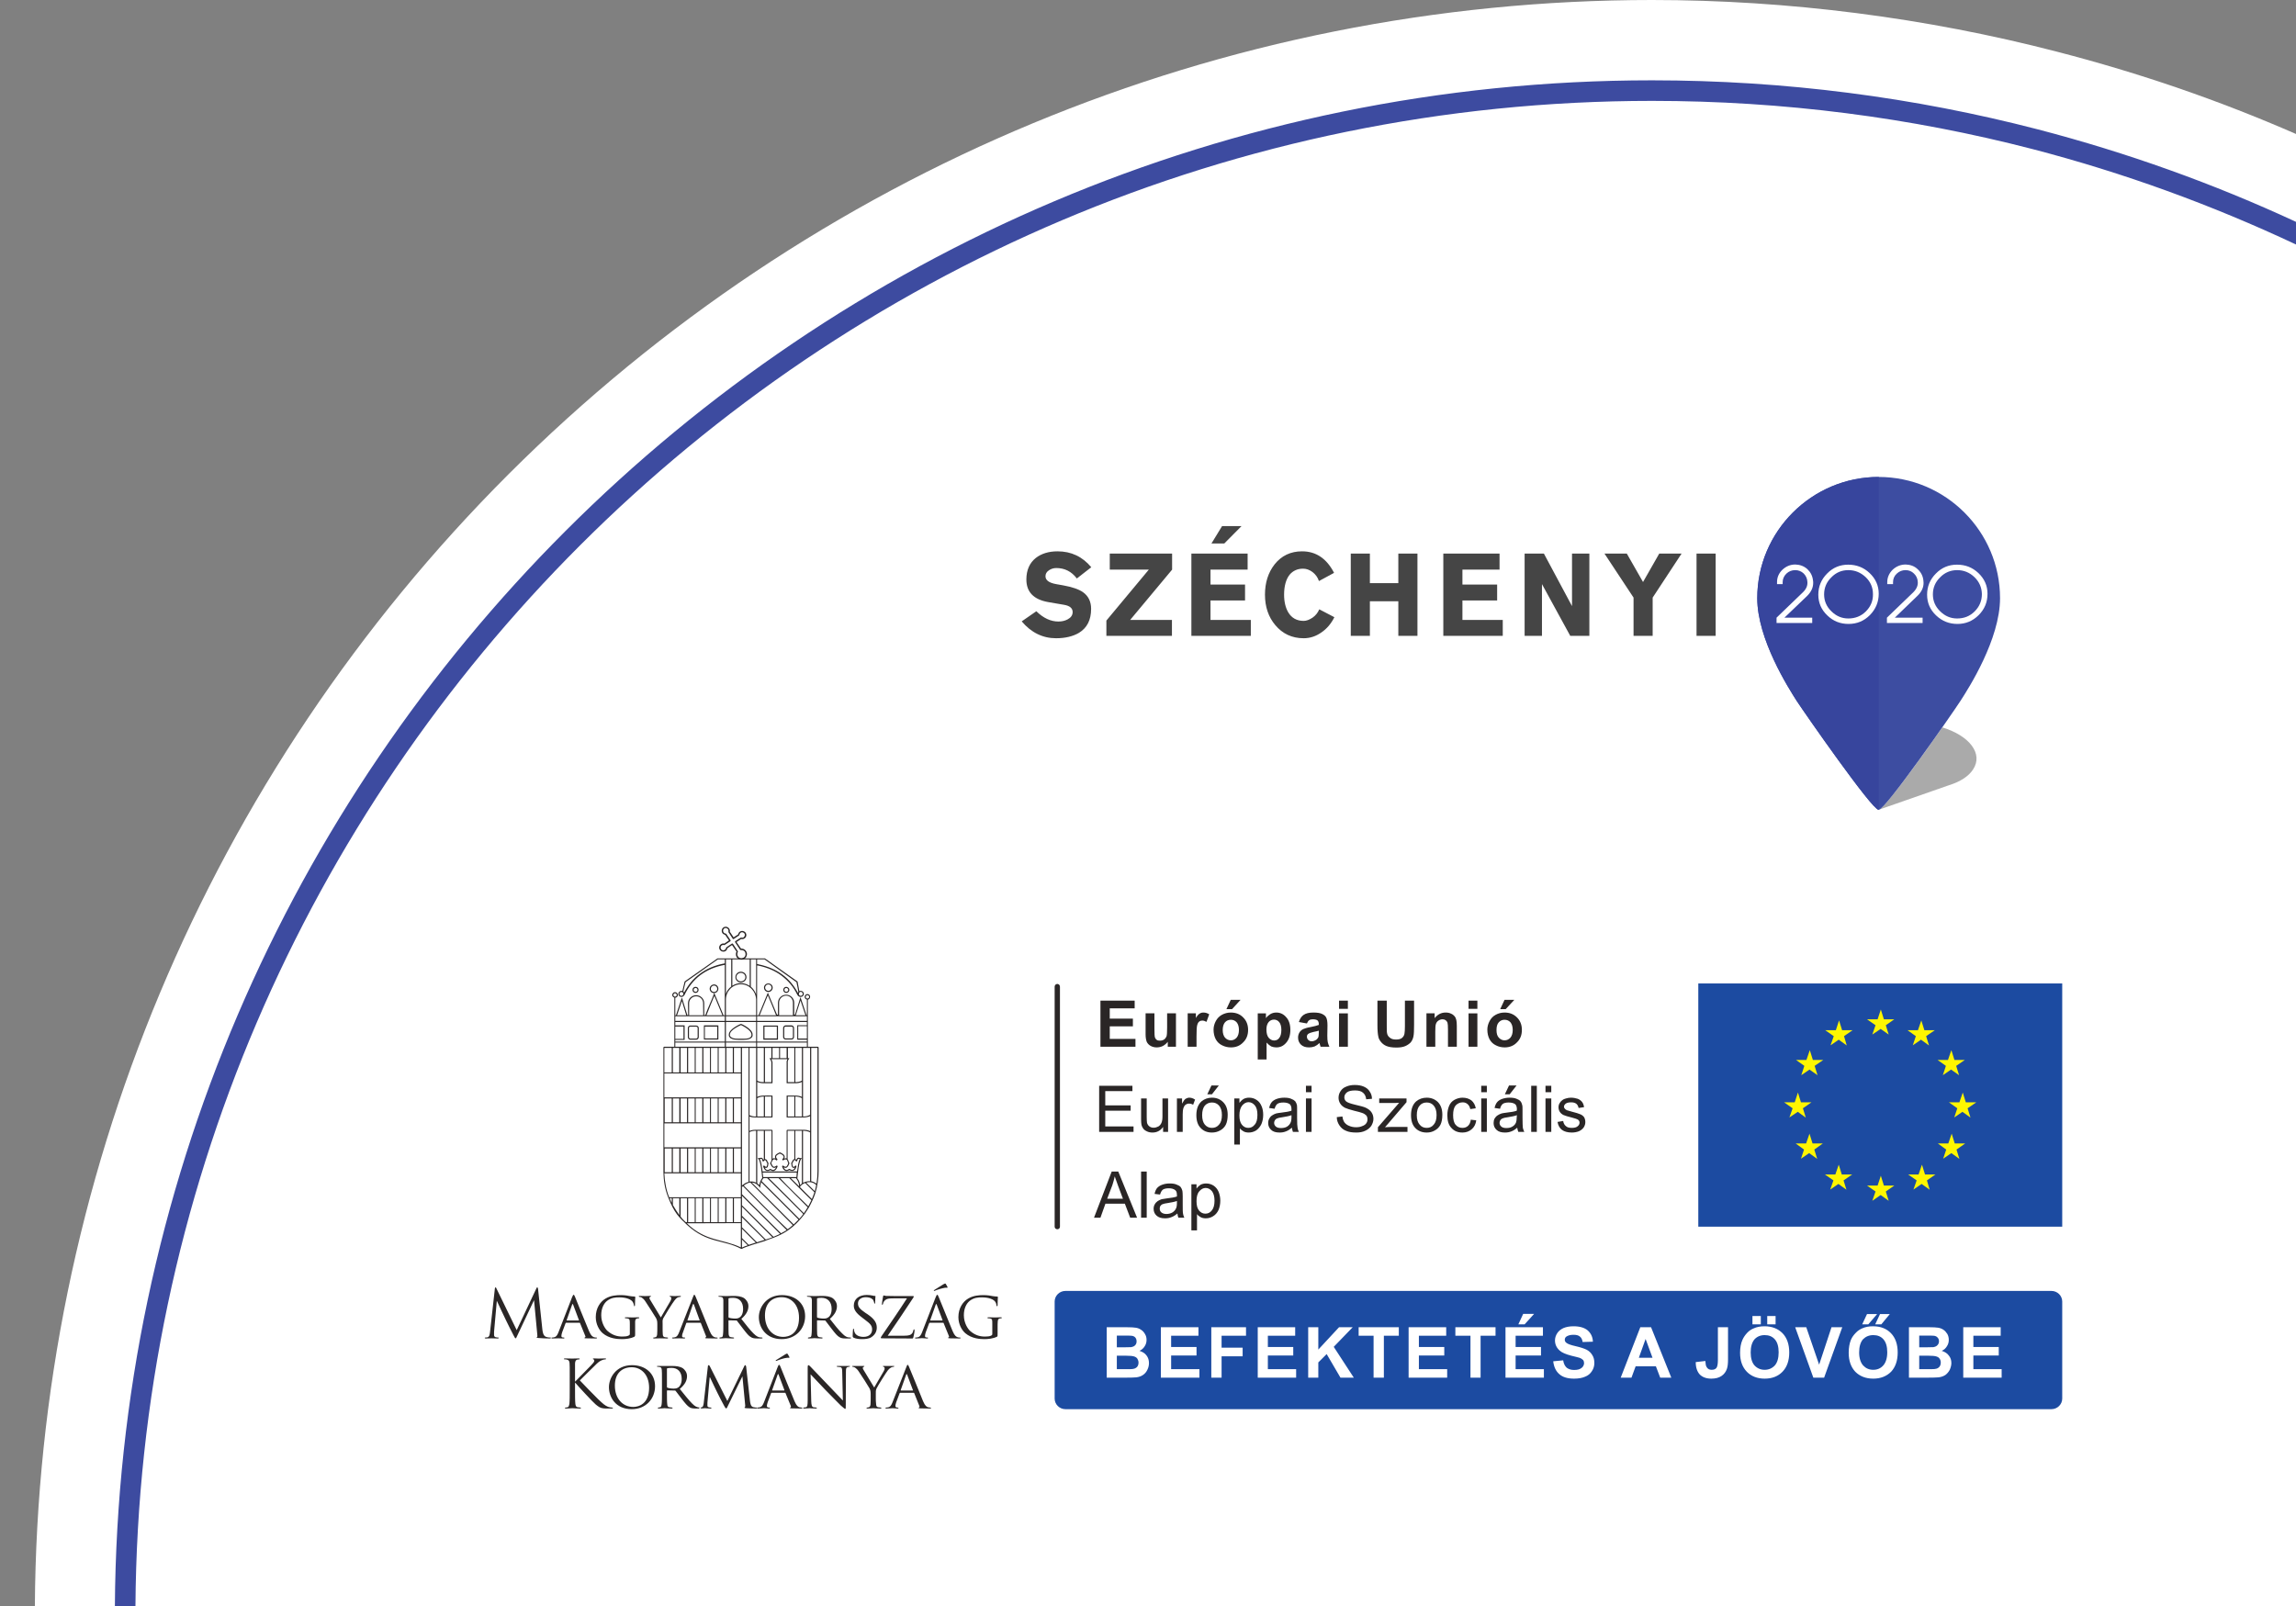 <?xml version="1.0" encoding="UTF-8"?>
<!DOCTYPE svg PUBLIC "-//W3C//DTD SVG 1.1//EN" "http://www.w3.org/Graphics/SVG/1.1/DTD/svg11.dtd">
<svg version="1.1" xmlns="http://www.w3.org/2000/svg" xmlns:xlink="http://www.w3.org/1999/xlink" width="100%" height="100%" viewBox="0 0 14290 10000" fill-rule="evenodd" preserveAspectRatio="xMaxYMin meet">
<rect x="0" y="0" width="14290" height="10000" fill="#808080" stroke="none"/>
<g id="fullLogo">
  <path style="fill: #FFFFFF" d="M14290 10000l0 -9166c-483,-211 -973,-379 -1483,-511 -819,-213 -1679,-323 -2525,-323 -2676,0 -5222,1060 -7116,2951 -1875,1875 -2933,4397 -2949,7049 4691,0 9382,0 14073,0z"/>
  <path style="fill: #3D4BA0" d="M10282 628c-2603,0 -4963,1058 -6672,2767 -1695,1695 -2750,4029 -2767,6605l-128 0c17,-2611 1087,-4977 2805,-6695 1732,-1732 4124,-2805 6762,-2805 828,0 1632,106 2400,305 557,145 1095,338 1608,576l0 141c-523,-246 -1071,-446 -1640,-594 -756,-196 -1550,-300 -2368,-300z"/>
  <g id="szechenyi2020">
    <path style="fill: #AAAAAA" d="M12089 4528c-139,199 -356,499 -394,512l435 -152c71,-22 123,-56 150,-98 65,-98 -22,-210 -191,-262z"/>
    <path style="fill: #3D4DA1" d="M11692 2969c-416,0 -755,339 -755,755 0,255 195,560 246,640 52,79 468,677 509,677l0 0 1 0c41,0 457,-598 508,-677 52,-80 247,-385 247,-640 0,-416 -339,-755 -756,-755z"/>
    <path style="fill: #37459D" d="M10937 3724c0,255 195,560 246,640l0 0c52,79 468,677 509,677l0 0 1 0 0 -2072c-417,0 -756,339 -756,755z"/>
    <path style="fill: #FFFFFF" d="M11284 3614c1,5 1,10 1,15 0,29 -13,56 -37,80l-142 136 173 0 0 33 -222 0 0 -33 164 -158c21,-20 30,-42 28,-65 -1,-20 -9,-38 -23,-52 -15,-14 -32,-21 -53,-21 -21,0 -39,7 -55,22 -15,15 -23,33 -23,53l0 12 -35 0 0 -12c0,-30 11,-56 34,-78 23,-21 49,-32 80,-32 29,1 54,10 75,29 20,19 32,42 35,71zm373 84c0,-41 -15,-76 -45,-105 -31,-29 -66,-44 -108,-44 -42,0 -77,15 -106,45 -30,29 -45,65 -45,106 0,41 15,76 45,105 30,30 65,45 106,45 42,0 79,-14 109,-44 30,-30 45,-66 44,-108zm36 -2c0,52 -19,96 -55,133 -37,37 -81,55 -133,55 -51,0 -95,-17 -132,-53 -37,-35 -56,-78 -56,-129 0,-51 18,-95 55,-132 36,-37 80,-55 131,-55 51,0 96,17 133,52 38,36 57,79 57,129zm278 -82c0,5 1,10 1,15 0,29 -13,56 -38,80l-141 136 173 0 0 33 -222 0 0 -33 164 -158c20,-20 30,-42 28,-65 -1,-20 -9,-38 -24,-52 -14,-14 -32,-21 -52,-21 -21,0 -39,7 -55,22 -16,15 -23,33 -23,53l0 12 -36 0 0 -12c0,-30 12,-56 34,-78 23,-21 50,-32 81,-32 29,1 54,10 74,29 21,19 33,42 36,71zm364 84c-1,-41 -16,-76 -46,-105 -30,-29 -66,-44 -108,-44 -41,0 -77,15 -106,45 -30,29 -45,65 -45,106 0,41 15,76 45,105 30,30 65,45 106,45 43,0 79,-14 109,-44 30,-30 45,-66 45,-108zm35 -2c0,52 -18,96 -55,133 -37,37 -81,55 -132,55 -51,0 -95,-17 -133,-53 -37,-35 -56,-78 -56,-129 0,-51 18,-95 55,-132 36,-37 80,-55 131,-55 52,0 96,17 133,52 38,36 57,79 57,129z"/>
    <path style="fill: #454545" d="M6359 3868l91 -63c44,43 90,64 137,64 21,0 40,-4 57,-13 21,-11 32,-26 32,-46 0,-24 -18,-39 -53,-45l-99 -17c-91,-16 -136,-63 -136,-141 0,-58 20,-103 59,-134 35,-27 80,-41 135,-41 85,0 155,33 210,99l-90 70c-33,-44 -76,-65 -128,-65 -15,0 -30,4 -44,13 -16,10 -23,23 -23,38 0,25 22,41 66,49l45 8c55,10 96,24 122,42 34,24 51,59 51,104 0,69 -25,118 -75,149 -37,22 -85,34 -143,34 -83,0 -155,-35 -214,-105zm675 -9l260 0 0 99 -408 0 0 -95 264 -317 -243 0 0 -100 388 0 0 100 -261 313zm506 -476l66 -108 121 0 -107 108 -80 0zm245 575l-370 0 0 -512 350 0 0 100 -231 0 0 93 215 0 0 99 -215 0 0 121 251 0 0 99zm518 -392l-94 51c-8,-24 -22,-42 -40,-56 -19,-14 -38,-21 -59,-21 -35,0 -63,13 -84,38 -22,28 -34,70 -34,124 0,44 9,81 26,110 21,35 53,53 96,53 17,0 35,-7 55,-20 19,-13 33,-31 42,-52l94 49c-20,40 -47,72 -81,95 -34,24 -71,36 -110,36 -73,0 -132,-28 -177,-82 -42,-50 -64,-113 -64,-189 0,-75 20,-138 60,-189 43,-54 100,-81 171,-81 87,0 153,45 199,134zm104 392l0 -512 119 0 0 184 177 0 0 -184 119 0 0 512 -119 0 0 -215 -177 0 0 215 -119 0zm946 0l-370 0 0 -512 350 0 0 100 -231 0 0 93 216 0 0 99 -216 0 0 121 251 0 0 99zm136 0l0 -512 120 0 175 327 0 -327 108 0 0 512 -119 0 -176 -322 0 322 -108 0zm678 0l0 -238 -181 -274 139 0 101 177 101 -177 139 0 -180 274 0 238 -119 0zm392 -512l119 0 0 512 -119 0 0 -512z"/>
  </g>
  <g id="mo_kormanya" style="fill: #2A2626">
    <path d="M4801 6523l0 64 -12 0c6,8 10,16 12,26l0 123c-13,0 -27,0 -40,0l0 -213c13,0 27,0 40,0zm-50 -51l91 0 0 -88 -91 0 0 88zm7 -500l199 142c1,2 11,54 12,61 -1,2 -2,3 -3,5 -25,-46 -56,-83 -95,-112 -41,-31 -92,-53 -150,-65 -3,-1 -6,-2 -9,-2l0 -29 46 0zm217 198l-11 -60 -203 -144 -2 0 -293 0 -2 1 -202 142 -1 1 -14 59c-2,-1 -4,-1 -6,-1 -10,0 -19,9 -19,19 0,11 9,19 19,19 13,0 19,-13 19,-12 25,-52 58,-93 99,-124 41,-31 92,-53 152,-64l0 314 -8 0 -57 -138c14,-1 25,-13 25,-27 0,-15 -12,-27 -27,-27 -15,1 -27,12 -27,27 0,15 12,27 27,27l1 0c-16,46 -39,91 -55,137l-7 0 0 -74c0,-28 -23,-50 -50,-50 -28,0 -51,22 -51,50 0,0 1,68 1,74l-5 0c-2,-5 -34,-110 -34,-110l-37 111 -4 0 0 -109c9,-1 16,-9 16,-17 0,-10 -8,-18 -18,-18 -9,0 -17,8 -17,18 0,8 6,14 13,16l0 306 -64 0c-2,0 -4,2 -4,5 0,258 0,517 0,776 1,53 9,104 29,155 40,102 67,124 118,173 126,116 225,90 337,149 2,1 4,0 6,-1 25,-14 106,-37 142,-48 1,-1 6,-3 6,-3 70,-24 118,-43 173,-91l0 0c23,-20 45,-45 64,-69 1,1 31,-46 31,-46 15,-28 30,-59 40,-90 13,-42 20,-92 20,-136l0 -769c0,-3 -2,-5 -5,-5l-62 0 0 -293c8,-2 14,-9 14,-18 0,-9 -7,-17 -17,-17 -9,0 -17,8 -17,17 0,9 6,16 14,17l0 98 -2 0 -38 -113c0,0 -33,105 -34,109l-5 0 0 -74c0,-28 -23,-50 -50,-50 -28,0 -51,22 -51,50l0 74 -6 0c-2,-4 -57,-137 -57,-137l-58 141 -9 0 0 -310c3,0 6,1 9,1 56,12 105,33 145,64 42,32 73,69 96,117 5,9 12,14 22,14 10,0 19,-9 19,-19 0,-11 -9,-19 -19,-19 -3,0 -6,1 -9,2zm-772 346l0 -26 308 0 0 26 -308 0zm315 0l0 -26 188 0 0 26 -188 0zm194 0l0 -26 310 0 0 26 -310 0zm-459 -344c1,-7 13,-56 14,-58 2,-1 198,-140 201,-142l43 0 0 25c-62,11 -115,34 -158,67 -39,29 -70,67 -95,114 -1,-2 -3,-4 -5,-6zm265 -200l33 0 0 169c-15,11 -27,27 -33,46l0 -215zm40 0l108 0 0 165c-15,-10 -34,-17 -55,-17 -19,0 -38,6 -53,16l0 -164zm115 0l33 0 0 218c-7,-19 -18,-36 -33,-48l0 -170zm162 492l-77 0 0 -73 77 0 0 73zm-623 -270c0,5 -5,10 -11,10 -5,0 -10,-5 -10,-10 0,-6 5,-11 10,-11 6,0 11,5 11,11zm212 -39c0,-11 9,-20 20,-20 11,0 20,9 20,20 0,27 -40,26 -40,0zm-195 32c0,-16 24,-16 24,0 0,16 -24,16 -24,0zm755 12c-7,0 -12,-5 -12,-12 0,-7 5,-13 12,-13 6,0 12,6 12,13 0,7 -6,12 -12,12zm38 285l-310 0 0 -122 310 0 0 20 -57 0 -3 0 0 90 60 0 0 12zm-316 0l-188 0 0 -122 188 0 0 122zm-195 0l-308 0 0 -11 58 0 0 -90 -58 0 0 -21 308 0 0 122zm511 -129l-310 0 0 -29 310 0 0 29zm-316 0l-188 0 0 -29 188 0 0 29zm-195 0l-308 0 0 -29c103,0 207,0 308,0l0 29zm-215 117l37 0c9,0 16,-7 16,-16l0 -57c0,-8 -7,-15 -16,-15l-37 0c-8,0 -15,7 -15,15l0 57c0,9 7,16 15,16zm37 -7l-37 0c-5,0 -8,-5 -8,-9l0 -57c0,-4 3,-8 8,-8l37 0c5,0 9,4 9,8l0 57c0,4 -4,9 -9,9zm-130 -75l51 0 0 77 -51 0 0 -77zm268 81l0 -88 -3 0 -87 0 0 88 90 0zm-7 -7l-77 0 0 -73 77 0 0 73zm54 -144l0 -98c0,-52 42,-95 93,-95 52,0 93,43 95,95l0 98 -188 0zm-304 0c5,-15 25,-75 30,-89 4,14 21,70 27,89l-57 0zm75 0l0 -75c0,-24 20,-43 44,-43 24,0 43,19 43,43l1 75 -88 0zm108 0c9,-24 44,-109 49,-121 4,12 40,95 50,121l-99 0zm213 54c-3,1 -75,32 -74,67 0,0 -2,8 5,16 9,11 27,16 53,16l34 0c25,0 42,-5 51,-15 7,-8 5,-17 5,-17 2,-35 -67,-66 -70,-67 -1,0 -3,0 -4,0zm-16 92c-30,1 -42,-7 -47,-13 -6,-5 -4,-11 -4,-12 -2,-29 62,-57 69,-60 6,3 66,31 65,60 0,1 1,7 -4,13 -5,6 -17,13 -45,12l-34 0zm333 -2l-38 0c-4,0 -8,-4 -8,-8l0 -57c0,-5 4,-8 8,-8l38 0c4,0 8,3 8,8l0 57c0,4 -4,8 -8,8zm-38 7l38 0c8,0 15,-7 15,-15l0 -57c0,-8 -7,-16 -15,-16l-38 0c-8,0 -15,8 -15,16l0 57c0,8 7,15 15,15zm133 -6l-54 0 0 -77 54 0 0 77zm3 -249c-6,0 -10,-4 -10,-11 0,-5 4,-10 10,-10 6,0 11,5 11,10 0,6 -5,11 -11,11zm-12 104l-60 0c5,-15 24,-77 29,-92l31 92zm-78 0l-86 0 0 -78c0,-24 19,-44 44,-44 24,0 42,20 42,44l0 78zm-105 0l-102 0 51 -124c6,13 44,106 51,124zm-48 -145c15,0 27,-12 27,-27 0,-15 -12,-26 -27,-26 -15,0 -27,11 -27,26 0,15 12,27 27,27zm-20 -27c0,-11 9,-20 20,-20 11,0 20,9 20,20 0,11 -9,20 -20,20 -11,0 -20,-9 -20,-20zm-116 -65c0,-20 -16,-34 -35,-34 -19,0 -34,15 -34,34 0,18 15,33 34,33 19,0 35,-15 35,-33zm-35 26c-15,0 -28,-12 -28,-26 0,-15 13,-27 28,-27 15,0 28,11 28,27 0,15 -13,26 -28,26zm283 72c10,0 19,-9 19,-19 0,-10 -9,-18 -19,-19 -11,0 -19,8 -19,19 0,11 8,19 19,19zm0 -7c-7,0 -12,-5 -12,-12 0,-7 5,-12 12,-12 6,0 12,6 12,12 0,7 -6,12 -12,12zm-565 0c-6,0 -12,-5 -12,-12 0,-6 6,-12 12,-12 7,0 12,5 12,12 0,7 -5,12 -12,12zm0 7c11,0 19,-9 19,-19 0,-11 -8,-19 -19,-19 -11,0 -19,8 -19,19 0,10 8,19 19,19zm473 1039l0 -181 -41 0 0 176c2,0 5,1 7,2 5,3 7,8 8,11 2,6 2,7 7,11 -1,7 -2,24 -7,28 -5,4 -12,5 -16,0 3,7 4,11 12,15 8,3 14,-1 21,-5 0,0 1,-1 2,-1 1,0 2,1 2,1 16,12 26,4 34,-11 -4,2 -9,4 -13,4 -4,0 -9,-2 -13,-7 -4,-4 -10,-17 -13,-23 7,-4 7,-13 10,-20zm-48 -3l0 -178 -41 0 0 327c5,4 10,8 13,11 2,-16 8,-31 18,-44 -3,-28 -9,-102 -24,-119l-4 -6c3,0 10,1 9,1 7,0 13,-5 19,0 3,2 5,5 6,9 0,0 0,2 1,2 1,-1 2,-2 3,-3zm-136 549l0 -50 36 36c-15,5 -27,9 -36,14zm0 -59l0 -58c16,17 68,68 86,86l-44 14c-3,-3 -41,-41 -41,-41 0,-1 -1,-1 -1,-1zm0 -67l0 -62 141 140c-16,5 -32,10 -48,15 -30,-30 -61,-61 -92,-92 0,0 -1,0 -1,-1zm0 -71l0 -57c25,25 181,182 189,190 -5,3 -34,11 -41,14l-147 -147c0,0 -1,0 -1,0zm0 -66l0 -59c79,79 158,158 237,237 -12,6 -28,12 -41,18 -65,-65 -130,-130 -195,-195 0,0 -1,0 -1,-1zm0 -68l0 -48 1 1 5 -4c90,91 180,183 272,273 -11,7 -23,14 -35,20 -81,-80 -161,-161 -241,-241 -1,-1 -1,-1 -2,-1zm0 -55l0 -28 0 0 0 -829 41 0 0 834c-13,3 -25,10 -38,20 -1,1 -2,2 -3,3zm-343 235c112,0 224,-1 336,-1l0 151c-116,-55 -219,-36 -336,-150zm246 -7l0 -149c13,0 27,0 40,0l0 149c-13,0 -27,0 -40,0zm-48 0l0 -149c14,0 27,0 41,0l0 149c-14,0 -27,0 -41,0zm-48 0l0 -149c14,0 28,0 42,0l0 149c-14,0 -28,0 -42,0zm-47 0l0 -149c14,0 27,0 41,0l0 149c-14,0 -27,0 -41,0zm-48 0l0 -149c14,0 28,0 41,0l0 149c-13,0 -27,0 -41,0zm-47 0l0 -149c14,0 27,0 41,0l0 149c-14,0 -27,0 -41,0zm-118 -155c-18,-43 -29,-102 -30,-149 159,0 318,0 476,0l0 149c-149,0 -297,0 -446,0zm111 6l0 149 -8 0c-11,-11 -24,-23 -32,-35l0 -114c13,0 27,0 40,0zm-48 0l0 105c-12,-17 -30,-45 -40,-63l0 -42c13,0 27,0 40,0zm-47 0l0 29c-5,-9 -9,-18 -13,-29 4,0 9,0 13,0zm340 -162l0 -148c13,0 27,0 40,0l0 148c-13,0 -27,0 -40,0zm-48 0l0 -148c14,0 27,0 41,0l0 148c-14,0 -27,0 -41,0zm-48 0l0 -148c14,0 28,0 42,0l0 148c-14,0 -28,0 -42,0zm-47 0l0 -148c14,0 27,0 41,0l0 148c-14,0 -27,0 -41,0zm-48 0l0 -148c14,0 28,0 41,0l0 148c-13,0 -27,0 -41,0zm-47 0l0 -148c14,0 27,0 41,0l0 148c-14,0 -27,0 -41,0zm-47 0l0 -148c13,0 27,0 40,0l0 148c-13,0 -27,0 -40,0zm-48 0l0 -148c13,0 27,0 40,0l0 148c-13,0 -27,0 -40,0zm-51 0l0 -148c14,0 29,0 44,0l0 148c-15,0 -30,0 -44,0zm-2 -155l0 -149c159,0 317,0 476,0l0 149 -476 0zm386 -156l0 -148c13,0 27,0 40,0l0 148c-13,0 -27,0 -40,0zm-48 0l0 -148c14,0 27,0 41,0l0 148c-14,0 -27,0 -41,0zm-48 0l0 -148c14,0 28,0 42,0l0 148c-14,0 -28,0 -42,0zm-47 0l0 -148c14,0 27,0 41,0l0 148c-14,0 -27,0 -41,0zm-48 0l0 -148c14,0 28,0 41,0l0 148c-13,0 -27,0 -41,0zm-47 0l0 -148c14,0 27,0 41,0l0 148c-14,0 -27,0 -41,0zm-47 0l0 -148c13,0 27,0 40,0l0 148c-13,0 -27,0 -40,0zm-48 0l0 -148c13,0 27,0 40,0l0 148c-13,0 -27,0 -40,0zm-51 0l0 -148c14,0 29,0 44,0l0 148c-15,0 -30,0 -44,0zm-2 -155l0 -149c159,0 317,0 476,0l0 149 -476 0zm476 -155l-43 0 0 -153 43 0 0 153zm0 162l0 148 -43 0 0 -148 43 0zm0 311l0 148 -43 0 0 -148 43 0zm0 310l0 149 -43 0 0 -149 43 0zm-476 -936l46 0 0 153 -46 0 0 -153zm101 0l40 0 0 153 -40 0 0 -153zm47 153l0 -153 41 0 0 153 -41 0zm-55 -153l0 153 -40 0 0 -153 40 0zm150 0l41 0 0 153 -41 0 0 -153zm47 0l42 0 0 153 -42 0 0 -153zm48 0l41 0 0 153 -41 0 0 -153zm48 0l40 0 0 153 -40 0 0 -153zm-150 0l0 153 -41 0 0 -153 41 0zm640 841c19,20 39,39 58,58 -5,14 -10,28 -16,42 -25,-25 -50,-50 -74,-74 3,-11 22,-23 32,-26zm7 -2c28,-9 50,3 62,14 -2,13 -5,26 -9,39l-53 -53zm-20 1l0 -324c12,0 34,3 44,10l0 304c-14,-1 -32,3 -44,10zm-7 4c-4,4 -8,7 -11,10 -1,-10 -5,-27 -18,-43l1 0c4,-32 9,-102 24,-120l4 -6 -9 1c-8,0 -11,-6 -19,0 -5,5 -4,8 -7,11 -1,-2 -3,-4 -6,-4l0 -177 41 0 0 328zm-37 -33c11,12 20,34 20,51 -17,-17 -34,-34 -52,-51l32 0zm96 137l-8 16 -11 22c-57,-57 -121,-116 -175,-175l57 0c45,46 91,91 137,137zm-23 44c-8,13 -15,25 -24,37 -72,-74 -145,-145 -218,-218l61 0c60,60 120,120 181,181zm-87 107c-87,-87 -174,-174 -261,-261 25,2 39,16 53,34l0 -10c0,0 1,-12 5,-26 78,78 156,155 233,233 -10,10 -20,20 -30,30zm35 -35l-235 -235c4,-6 7,-13 12,-18l23 0c75,74 150,148 224,223 0,3 -21,27 -24,30zm-346 -207c14,-11 27,-17 41,-19 88,89 176,177 264,265 -10,10 -21,19 -32,26 -92,-86 -184,-183 -273,-272zm36 -25l0 -308c16,-7 24,-8 41,-8l0 323c-15,-8 -26,-8 -41,-7zm417 13c-9,-6 -19,-12 -33,-15l0 -830 39 0 0 767c0,26 -2,52 -6,78zm-332 -41c-1,-9 -2,-18 -3,-28 72,0 141,0 212,0 0,10 -2,19 -2,28 -69,0 -138,0 -207,0zm104 -154c-8,4 -19,9 -25,15 -6,6 -7,16 -3,24 -6,-3 -12,-3 -18,1l0 -176c0,-2 -2,-4 -5,-4l-102 0c-13,0 -24,2 -36,7l0 -90c13,5 22,6 36,6l5 0 0 0c34,0 68,0 102,0l0 -136c-4,0 -54,-1 -54,0 -15,0 -28,2 -41,8l0 -93c13,6 26,8 40,8 18,0 37,0 55,0l0 -131c-1,-6 -4,-13 -7,-19 33,0 67,0 100,0 -2,4 -3,8 -5,13l0 137c18,0 36,0 54,0 15,0 28,-2 41,-8l0 93c-13,-6 -26,-8 -41,-8 -18,0 -36,0 -54,0l0 136c35,0 71,0 106,0 16,0 31,-4 40,-8l0 93c-13,-6 -26,-8 -40,-8 -34,0 -67,0 -101,0 -2,0 -5,2 -5,4l0 174c-5,-2 -10,-1 -15,1 1,-3 3,-8 3,-10 0,-16 -18,-23 -30,-29zm23 29l0 1c0,4 -2,8 -7,11 -2,2 -1,5 0,7 2,3 5,3 7,1 7,-6 15,-8 22,0 2,4 4,14 7,19 -1,4 -6,15 -9,18 -6,8 -15,3 -21,-2 -4,-3 -10,0 -8,6 8,22 22,34 45,21 23,12 38,0 44,-22 2,-6 -6,-9 -9,-4 -3,4 -8,8 -12,4 -3,-2 -5,-16 -5,-20 3,-4 5,-8 7,-11 1,-4 4,-11 10,-9 4,0 4,8 9,8 7,-1 5,-11 10,-16 4,-1 7,1 11,1 -9,16 -13,48 -17,77 -73,0 -142,0 -215,0 -3,-29 -8,-60 -17,-77 3,0 9,-2 11,-1 4,2 4,7 5,11 1,3 2,4 4,5 2,0 5,-1 6,-3 1,-2 2,-4 5,-5 1,0 3,0 4,1 3,2 4,4 6,8 1,3 2,7 6,11 -1,4 -2,18 -5,20 -4,4 -9,-1 -12,-4 -4,-5 -11,-1 -9,4 3,10 9,22 20,26 8,3 17,0 25,-4 22,14 36,0 44,-21 3,-4 -3,-10 -8,-6 -4,4 -9,6 -13,6 -10,0 -13,-15 -18,-22 4,-6 6,-16 9,-19 7,-8 14,-7 21,0 2,2 5,2 7,-1 2,-1 2,-6 0,-7 -8,-7 -9,-14 -3,-22 5,-4 13,-8 19,-11 9,4 24,9 24,21zm67 13c-7,1 -9,7 -13,13 -1,4 -3,9 -7,11 1,8 3,24 8,28 5,5 10,4 16,0 -10,19 -18,19 -35,9l-3 1c-15,12 -26,4 -33,-11 9,5 17,7 25,-3 4,-4 10,-17 12,-23l-1 -1c-6,-7 -5,-18 -11,-23l0 -177 42 0 0 176zm54 -265l0 -427c15,0 29,0 44,0l0 417c-17,8 -25,10 -44,10zm-7 -114c0,38 0,76 0,114 -13,0 -27,0 -41,0l0 -124c13,0 30,3 41,10zm-88 114l0 -124c14,0 28,0 41,0l0 124c-13,0 -27,0 -41,0zm-149 -124l0 124c-14,0 -28,0 -41,0l0 -114c12,-7 27,-10 41,-10zm7 124l0 -124c13,0 27,0 40,0l0 124c-13,0 -27,0 -40,0zm-48 -223l0 -204c13,0 27,0 41,0l0 213c-16,0 -27,-1 -41,-9zm237 9l0 -213c14,0 28,0 41,0l0 204c-13,7 -25,9 -41,9zm-47 0l0 -129c1,-6 4,-11 7,-15l3 -5 -9 0 0 -64c13,0 27,0 40,0l0 213c-14,0 -27,0 -41,0zm-95 -149l0 -64c14,0 27,0 41,0l0 64c-14,0 -27,0 -41,0zm47 0l0 -64c14,0 28,0 41,0l0 64c-13,0 -27,0 -41,0zm-149 143l0 104 0 116c-18,0 -24,-1 -41,-8l0 -419 41 0 0 207z"/>
    <path d="M4567 5845l33 -22c1,-1 2,-2 2,-4 1,-8 8,-16 16,-16 5,0 9,2 13,5 7,6 6,18 0,24 -4,5 -9,6 -15,5 -3,-1 -3,-1 -6,0l-34 22c-1,2 -2,4 -1,6l31 47c1,1 3,2 5,2 0,0 29,-2 29,25 1,15 -11,25 -25,27 -14,0 -26,-12 -26,-26 0,-7 1,-8 3,-14 1,-1 1,-3 0,-5l-29 -44 -2 -2c-1,-2 -4,-3 -6,-1l-34 23c-1,0 -2,2 -2,3 -2,14 -19,21 -29,11 -10,-12 -4,-28 12,-29 3,0 6,2 9,0l35 -23c2,-2 2,-4 1,-6l-27 -40c-1,-1 -3,-2 -4,-2 -13,0 -21,-18 -11,-29 6,-7 17,-7 24,0 6,5 5,11 5,18 -1,1 -1,2 0,3l28 43c2,0 3,-1 5,-1zm-4 48c8,12 20,29 21,31 -3,6 -4,7 -4,16 1,23 16,33 35,34 20,1 34,-17 34,-36 -1,-19 -16,-33 -35,-33l-2 0c-2,-3 -24,-36 -28,-41 5,-3 27,-17 29,-19 2,1 4,1 6,1 7,0 14,-3 19,-8 10,-10 9,-27 -1,-36 -16,-14 -39,-6 -43,15 -2,0 -24,16 -28,18 -8,-10 -16,-26 -24,-35 1,-1 1,-5 1,-6 -2,-23 -28,-33 -44,-18 -9,10 -10,25 0,36 4,4 9,6 14,7 1,2 21,31 24,35 -4,3 -27,19 -29,20 -2,-1 -5,-1 -7,-1 -14,1 -25,12 -25,26 1,29 44,36 51,4 1,-2 25,-17 29,-20l7 10z"/>
    <path d="M3376 8279c2,14 5,37 23,43 12,4 22,4 26,4 2,0 4,0 4,2 0,3 -4,4 -9,4 -9,0 -54,-1 -69,-3 -9,-1 -11,-2 -11,-4 0,-1 1,-2 3,-3 2,0 2,-7 1,-15l-20 -212 -1 0 -101 214c-8,18 -10,22 -13,22 -3,0 -5,-4 -13,-19 -11,-20 -46,-92 -48,-96 -4,-7 -50,-106 -55,-117l-1 0 -17 191c0,7 0,14 0,21 0,6 4,12 10,13 7,2 14,2 16,2 2,0 3,1 3,2 0,3 -2,4 -7,4 -15,0 -35,-1 -38,-1 -4,0 -24,1 -35,1 -4,0 -7,-1 -7,-4 0,-1 2,-2 4,-2 3,0 6,0 12,-1 14,-3 15,-19 17,-34l30 -269c0,-5 2,-8 4,-8 3,0 4,2 6,7l126 259 122 -259c1,-4 3,-7 6,-7 3,0 4,4 5,11l27 254zm185 -205c5,-12 7,-14 9,-14 4,0 5,5 9,13 6,15 64,159 87,213 13,31 23,35 31,38 5,2 10,2 14,2 2,0 5,1 5,3 0,2 -5,3 -9,3 -5,0 -32,0 -57,-1 -7,0 -13,0 -13,-3 0,-1 1,-1 3,-2 2,-1 6,-4 3,-9l-33 -81c0,-1 -1,-2 -3,-2l-83 0c-2,0 -3,1 -4,3l-21 56c-3,9 -5,17 -5,24 0,7 6,9 12,9l3 0c3,0 4,1 4,3 0,2 -2,3 -5,3 -9,0 -29,-1 -33,-1 -3,0 -22,1 -36,1 -5,0 -7,-1 -7,-3 0,-2 1,-3 3,-3 2,0 8,0 11,-1 16,-2 23,-14 30,-32l85 -219zm41 146c1,0 1,-1 1,-3l-36 -96c-2,-5 -4,-5 -6,0l-34 96c0,2 0,3 1,3l74 0zm318 22c0,-28 -1,-32 -16,-35 -3,0 -9,-1 -12,-1 -2,0 -3,-2 -3,-3 0,-2 1,-3 5,-3 17,0 41,1 43,1 2,0 25,-1 36,-1 4,0 6,1 6,3 0,1 -2,3 -3,3 -3,0 -5,0 -9,1 -10,2 -13,7 -14,19 0,11 0,22 0,37l0 39c0,16 -1,16 -5,19 -23,12 -56,15 -77,15 -28,0 -80,-3 -120,-37 -22,-19 -43,-56 -43,-100 0,-56 28,-96 60,-115 33,-20 69,-22 97,-22 23,0 48,4 55,6 8,1 21,3 30,3 3,0 4,2 4,4 0,5 -2,14 -2,49 0,6 -2,7 -4,7 -2,0 -2,-2 -2,-5 -1,-4 -3,-15 -9,-23 -9,-13 -36,-27 -83,-27 -22,0 -49,1 -76,22 -21,17 -36,48 -36,89 0,49 25,85 38,97 29,26 60,36 93,36 13,0 30,-1 39,-6 5,-3 8,-4 8,-11l0 -61zm171 -1c0,-19 -3,-26 -8,-36 -3,-6 -52,-83 -65,-102 -8,-13 -17,-21 -23,-25 -6,-4 -13,-5 -16,-5 -2,0 -3,-2 -3,-4 0,-1 1,-2 4,-2 7,0 34,1 36,1 2,0 17,-1 31,-1 4,0 5,1 5,2 0,1 -2,3 -6,4 -2,1 -4,3 -4,6 0,5 2,9 5,13l66 109c7,-14 53,-89 59,-101 5,-8 6,-13 6,-18 0,-5 -1,-8 -5,-9 -4,-1 -6,-3 -6,-4 0,-1 2,-2 6,-2 10,0 22,1 25,1 3,0 29,-1 36,-1 2,0 4,1 4,2 0,1 -1,4 -4,4 -4,0 -11,1 -17,4 -7,4 -11,8 -18,17 -12,14 -63,97 -71,112 -6,12 -4,23 -4,35l0 30c0,5 0,20 1,35 1,10 3,17 14,18 5,1 13,2 16,2 2,0 3,2 3,3 0,2 -2,3 -6,3 -20,0 -43,-1 -45,-1 -2,0 -25,1 -36,1 -4,0 -6,-1 -6,-3 0,-1 1,-3 3,-3 4,0 8,-1 11,-2 7,-1 10,-8 11,-18 1,-15 1,-30 1,-35l0 -30zm222 -167c4,-12 6,-14 8,-14 4,0 5,5 9,13 7,15 65,159 87,213 13,31 23,35 31,38 5,2 11,2 14,2 2,0 5,1 5,3 0,2 -4,3 -8,3 -6,0 -33,0 -58,-1 -7,0 -12,0 -12,-3 0,-1 0,-1 2,-2 2,-1 6,-4 3,-9l-32 -81c-1,-1 -1,-2 -3,-2l-84 0c-2,0 -3,1 -4,3l-20 56c-4,9 -6,17 -6,24 0,7 6,9 12,9l4 0c3,0 3,1 3,3 0,2 -2,3 -5,3 -8,0 -28,-1 -32,-1 -4,0 -22,1 -37,1 -5,0 -7,-1 -7,-3 0,-2 1,-3 3,-3 3,0 8,0 11,-1 16,-2 23,-14 30,-32l86 -219zm40 146c2,0 2,-1 1,-3l-35 -96c-3,-5 -5,-5 -7,0l-33 96c-1,2 0,3 1,3l73 0zm149 -52c0,-54 0,-64 0,-75 -1,-12 -3,-18 -15,-20 -3,0 -9,-1 -13,-1 -1,0 -3,-1 -3,-2 0,-2 2,-3 6,-3 17,0 41,1 43,1 4,0 34,-1 45,-1 23,0 49,2 68,15 9,7 25,24 25,48 0,26 -11,51 -44,80 29,37 54,69 75,90 20,20 32,24 41,25 7,1 11,1 13,1 2,0 3,2 3,3 0,2 -2,3 -9,3l-22 0c-21,0 -30,-2 -39,-7 -16,-8 -29,-25 -50,-52 -15,-19 -31,-41 -39,-51 -1,-2 -2,-2 -5,-2l-46 -1c-2,0 -2,1 -2,3l0 8c0,34 0,61 1,76 2,10 4,17 15,18 5,1 13,2 16,2 2,0 3,2 3,3 0,1 -2,3 -6,3 -20,0 -43,-2 -45,-2 0,0 -24,2 -35,2 -4,0 -6,-1 -6,-3 0,-1 1,-3 3,-3 3,0 7,-1 11,-2 7,-1 8,-8 9,-18 2,-15 2,-42 2,-76l0 -62zm32 30c0,2 0,3 2,4 5,3 24,6 40,6 9,0 19,-1 27,-7 13,-8 22,-26 22,-53 0,-44 -24,-69 -62,-69 -11,0 -23,1 -26,2 -2,1 -3,2 -3,4l0 113zm333 -136c82,0 144,50 144,131 0,79 -59,143 -146,143 -99,0 -142,-74 -142,-137 0,-57 44,-137 144,-137zm8 260c33,0 98,-17 98,-119 0,-84 -51,-128 -108,-128 -61,0 -104,38 -104,114 0,82 49,133 114,133zm178 -154c0,-54 0,-64 0,-75 -1,-12 -3,-18 -15,-20 -3,0 -9,-1 -13,-1 -1,0 -3,-1 -3,-2 0,-2 2,-3 6,-3 17,0 41,1 43,1 4,0 34,-1 45,-1 23,0 49,2 68,15 9,7 25,24 25,48 0,26 -11,51 -44,80 29,37 54,69 76,90 19,20 31,24 40,25 7,1 11,1 13,1 2,0 3,2 3,3 0,2 -2,3 -9,3l-22 0c-21,0 -30,-2 -39,-7 -16,-8 -29,-25 -50,-52 -15,-19 -31,-41 -39,-51 -1,-2 -2,-2 -5,-2l-46 -1c-1,0 -2,1 -2,3l0 8c0,34 0,61 1,76 2,10 4,17 15,18 5,1 12,2 16,2 2,0 3,2 3,3 0,1 -2,3 -6,3 -20,0 -43,-2 -45,-2 0,0 -24,2 -35,2 -4,0 -6,-1 -6,-3 0,-1 1,-3 3,-3 3,0 7,-1 11,-2 7,-1 8,-8 9,-18 2,-15 2,-42 2,-76l0 -62zm32 30c0,2 1,3 2,4 6,3 24,6 40,6 9,0 19,-1 27,-7 13,-8 22,-26 22,-53 0,-44 -24,-69 -63,-69 -10,0 -22,1 -25,2 -2,1 -3,2 -3,4l0 113zm228 129c-5,-3 -6,-4 -6,-13 0,-18 2,-32 2,-37 0,-4 1,-6 3,-6 2,0 3,1 3,4 0,3 0,8 2,13 6,25 33,34 57,34 36,0 54,-20 54,-46 0,-25 -13,-37 -45,-61l-17 -13c-39,-29 -52,-50 -52,-75 0,-41 33,-66 81,-66 14,0 28,2 37,4 7,2 10,2 13,2 3,0 4,0 4,3 0,1 -2,13 -2,37 0,5 0,8 -3,8 -2,0 -3,-2 -3,-5 -1,-4 -4,-14 -6,-17 -2,-4 -14,-18 -47,-18 -26,0 -48,14 -48,38 0,23 11,35 47,60l11 7c44,30 59,54 59,84 0,21 -8,43 -34,60 -15,10 -38,12 -58,12 -17,0 -38,-2 -52,-9zm308 -12c39,0 49,-6 57,-16 3,-4 6,-14 7,-19 1,-3 2,-5 4,-5 2,0 3,1 3,8 0,11 -5,31 -7,40 -2,9 -3,9 -11,9 -61,0 -122,-1 -185,-1 -5,0 -7,-1 -7,-3 0,-2 0,-4 5,-11 54,-79 108,-157 158,-235l-77 0c-18,0 -40,0 -51,6 -13,7 -20,19 -21,28 -1,5 -3,6 -5,6 -2,0 -2,-2 -2,-5 0,-4 5,-35 7,-46 1,-5 2,-7 4,-7 3,0 5,2 15,3 35,1 52,1 63,1l102 0c5,0 7,0 7,2 0,2 0,5 -2,7 -53,80 -105,159 -160,238l96 0zm203 -241c5,-12 7,-14 9,-14 4,0 5,5 9,13 6,15 65,159 87,213 13,31 23,35 31,38 5,2 10,2 14,2 2,0 5,1 5,3 0,2 -5,3 -9,3 -5,0 -32,0 -57,-1 -7,-1 -13,-1 -13,-3 0,-1 1,-1 3,-2 2,-1 6,-4 3,-9l-33 -81c0,-1 -1,-2 -3,-2l-83 0c-2,0 -3,1 -4,3l-21 56c-3,9 -5,17 -5,24 0,7 6,9 12,9l4 0c2,0 3,1 3,3 0,2 -2,3 -5,3 -9,0 -29,-2 -33,-2 -3,0 -21,2 -36,2 -5,0 -7,-1 -7,-3 0,-2 1,-3 3,-3 2,0 8,0 11,-1 16,-2 23,-14 30,-32l85 -219zm41 146c1,0 1,-1 1,-3l-36 -96c-2,-5 -4,-5 -6,0l-34 96c0,2 0,3 1,3l74 0zm32 -209c2,4 0,5 -2,5 -1,0 -5,0 -12,0 -20,3 -49,12 -63,18 -3,1 -5,2 -6,2 -1,0 -2,-1 -2,-3 0,-1 1,-2 3,-3 15,-10 53,-33 56,-35 7,-4 10,-5 12,-5 1,0 2,0 4,3 3,4 5,10 10,18zm279 231c0,-28 0,-32 -15,-35 -3,0 -9,-1 -13,-1 -1,0 -2,-2 -2,-3 0,-2 1,-3 5,-3 17,0 41,1 43,1 2,0 24,-1 36,-1 4,0 5,1 5,3 0,1 -1,3 -2,3 -3,0 -5,0 -10,1 -9,2 -12,7 -13,19 -1,11 -1,22 -1,37l0 39c0,16 0,16 -4,19 -24,12 -57,15 -78,15 -27,0 -79,-3 -119,-37 -22,-19 -43,-56 -43,-100 0,-56 28,-96 60,-115 33,-20 69,-22 97,-22 23,0 48,4 55,6 8,1 21,3 30,3 3,0 4,2 4,4 0,5 -2,14 -2,49 0,6 -2,7 -4,7 -2,0 -3,-2 -3,-5 0,-4 -2,-15 -8,-23 -9,-13 -36,-27 -83,-27 -22,0 -49,1 -76,22 -21,17 -36,48 -36,89 0,49 25,85 38,97 29,26 59,36 93,36 13,0 30,-1 39,-6 5,-3 7,-4 7,-11l0 -61zm-2630 334c0,-65 0,-76 -1,-89 -1,-14 -4,-21 -18,-24 -3,-1 -10,-1 -14,-1 -1,0 -3,-1 -3,-3 0,-2 2,-3 7,-3 18,0 42,1 45,1 4,0 27,-1 40,-1 4,0 6,1 6,3 0,2 -1,3 -3,3 -3,0 -5,0 -10,1 -11,2 -15,9 -16,24 0,13 0,24 0,89l0 24 1 0c7,-7 82,-83 97,-99 11,-12 22,-23 22,-30 0,-5 -2,-8 -5,-9 -2,-1 -4,-1 -4,-3 0,-2 2,-3 5,-3 8,0 21,1 31,1 2,0 29,-1 39,-1 5,0 7,1 7,3 0,2 -1,3 -5,3 -6,0 -14,2 -23,6 -16,7 -26,17 -44,35 -10,10 -82,80 -91,90 11,12 97,101 114,117 34,32 41,38 61,47 11,4 23,5 26,5 2,0 5,1 5,2 0,2 -2,4 -9,4l-21 0c-12,0 -20,0 -29,-1 -21,-2 -32,-11 -49,-25 -19,-16 -106,-110 -126,-134l-2 0 0 40c0,40 0,72 2,90 1,11 4,21 16,22 6,1 12,2 16,2 2,0 3,1 3,2 0,2 -2,4 -6,4 -21,0 -44,-2 -48,-2 -3,0 -27,2 -39,2 -5,0 -7,-1 -7,-4 0,-1 1,-2 3,-2 4,0 9,-1 13,-2 8,-1 10,-11 12,-22 2,-18 2,-50 2,-90l0 -72zm388 -78c81,0 143,50 143,131 0,79 -58,143 -145,143 -100,0 -142,-74 -142,-137 0,-57 43,-137 144,-137zm8 260c32,0 98,-18 98,-119 0,-84 -51,-128 -108,-128 -61,0 -105,38 -105,114 0,82 49,133 115,133zm178 -154c0,-54 0,-64 -1,-75 -1,-12 -3,-18 -15,-20 -3,0 -9,-1 -12,-1 -1,0 -3,-1 -3,-2 0,-3 2,-3 6,-3 16,0 40,0 43,0 3,0 34,0 45,0 23,0 49,2 68,15 9,7 25,23 25,48 0,26 -11,51 -45,80 30,37 55,69 76,90 19,20 31,23 40,25 7,1 11,1 13,1 2,0 3,2 3,3 0,2 -2,3 -8,3l-23 0c-20,0 -30,-2 -39,-7 -15,-9 -28,-25 -49,-52 -15,-19 -31,-41 -39,-51 -2,-2 -3,-2 -5,-2l-46 -1c-2,0 -3,1 -3,3l0 8c0,34 0,61 2,76 1,10 3,17 14,18 5,1 13,2 16,2 3,0 3,2 3,3 0,1 -1,3 -6,3 -19,0 -42,-2 -44,-2 -1,0 -25,2 -36,2 -4,0 -6,-1 -6,-3 0,-1 1,-3 3,-3 3,0 8,-1 11,-2 7,-1 8,-8 10,-18 2,-15 2,-42 2,-76l0 -62zm31 30c0,2 1,3 3,4 5,3 24,6 40,6 8,0 18,-1 27,-7 12,-8 22,-26 22,-53 0,-44 -24,-69 -63,-69 -11,0 -22,1 -26,2 -2,1 -3,2 -3,4l0 113zm517 88c2,13 4,32 19,37 10,3 20,3 23,3 2,0 3,1 3,2 0,2 -3,4 -7,4 -8,0 -49,-1 -62,-2 -9,-1 -10,-2 -10,-4 0,-1 1,-3 2,-3 2,0 3,-6 2,-12l-17 -178 -1 0 -88 179c-7,16 -9,19 -12,19 -4,0 -6,-3 -13,-16 -9,-17 -33,-62 -42,-81 -11,-23 -40,-82 -46,-96l-2 0 -14 158c0,6 0,12 0,18 0,5 3,9 8,10 6,2 12,2 14,2 1,0 3,1 3,2 0,3 -2,4 -6,4 -14,0 -31,-2 -34,-2 -4,0 -21,2 -31,2 -3,0 -6,-1 -6,-4 0,-1 2,-2 4,-2 3,0 5,0 10,-1 12,-2 13,-15 15,-28l26 -229c0,-4 2,-6 4,-6 3,0 5,1 7,5l110 218 106 -218c1,-3 3,-5 5,-5 3,0 5,3 6,9l24 215zm172 -212c5,-12 6,-14 9,-14 4,0 5,5 9,13 6,15 64,159 87,213 13,31 23,35 30,38 6,1 11,2 15,2 2,0 4,1 4,3 0,2 -4,3 -8,3 -5,0 -32,0 -57,-1 -7,-1 -13,-1 -13,-3 0,-1 1,-1 3,-2 2,-1 5,-4 3,-10l-33 -80c0,-2 -1,-2 -3,-2l-84 0c-1,0 -2,1 -3,3l-21 56c-3,9 -5,17 -5,23 0,7 6,10 12,10l3 0c3,0 4,1 4,3 0,2 -2,3 -5,3 -9,0 -29,-2 -33,-2 -4,0 -22,2 -37,2 -4,0 -7,-1 -7,-3 0,-2 2,-3 4,-3 2,0 8,-1 10,-1 17,-2 24,-14 31,-32l85 -219zm41 146c1,0 1,-1 1,-3l-36 -96c-2,-5 -4,-5 -6,0l-34 96c0,2 0,3 1,3l74 0zm32 -209c2,4 0,5 -2,5 -1,0 -5,0 -12,0 -20,2 -49,12 -63,18 -3,1 -5,2 -6,2 -1,0 -2,-1 -2,-3 0,-1 1,-2 3,-3 15,-10 53,-33 56,-35 7,-4 9,-5 11,-5 2,0 2,0 5,3 2,4 5,10 10,18zm136 273c1,29 4,37 14,40 7,1 15,2 18,2 2,0 3,1 3,3 0,2 -2,3 -6,3 -21,0 -35,-2 -39,-2 -3,0 -18,2 -35,2 -3,0 -5,-1 -5,-3 0,-2 1,-3 2,-3 3,0 10,-1 15,-2 9,-3 11,-12 11,-44l0 -201c0,-14 2,-17 4,-17 5,0 11,7 14,10 6,6 59,62 115,120 36,37 75,79 86,90l-4 -175c0,-23 -2,-31 -13,-33 -7,-1 -15,-2 -18,-2 -3,0 -3,-2 -3,-3 0,-2 3,-2 7,-2 16,0 34,0 38,0 4,0 16,0 31,0 3,0 6,0 6,2 0,1 -1,3 -4,3 -1,0 -4,0 -8,1 -12,3 -13,10 -13,31l-1 205c0,23 0,25 -3,25 -4,0 -7,-3 -28,-21 -3,-4 -56,-55 -94,-95 -42,-44 -83,-87 -94,-99l4 165zm370 -43c0,-19 -3,-26 -8,-36 -3,-6 -52,-84 -65,-102 -8,-13 -17,-21 -24,-26 -5,-3 -12,-5 -15,-5 -2,0 -3,-1 -3,-3 0,-2 1,-2 4,-2 7,0 34,0 36,0 2,0 17,0 31,0 4,0 5,0 5,2 0,1 -2,3 -6,4 -2,1 -4,3 -4,6 0,5 2,9 5,13l66 109c7,-14 53,-89 59,-101 5,-8 6,-13 6,-18 0,-5 -1,-8 -5,-9 -4,-1 -6,-3 -6,-4 0,-2 2,-2 6,-2 9,0 22,0 25,0 3,0 29,0 36,0 2,0 4,0 4,2 0,1 -2,3 -4,3 -5,0 -12,2 -17,5 -7,4 -11,8 -19,17 -11,14 -63,97 -70,112 -6,12 -5,23 -5,35l0 30c0,5 0,20 2,35 1,10 3,17 14,18 5,1 13,2 16,2 2,0 3,2 3,3 0,1 -2,3 -6,3 -20,0 -43,-2 -45,-2 -2,0 -25,2 -36,2 -4,0 -6,-1 -6,-3 0,-1 1,-3 3,-3 4,0 8,-1 11,-2 7,-1 10,-8 11,-18 1,-15 1,-30 1,-35l0 -30zm222 -167c4,-12 6,-14 8,-14 4,0 5,5 9,13 7,15 65,159 87,213 13,31 23,35 31,38 5,1 11,2 14,2 2,0 5,1 5,3 0,2 -4,3 -8,3 -6,0 -33,0 -58,-1 -7,-1 -12,-1 -12,-3 0,-1 0,-1 2,-2 2,-1 6,-4 3,-10l-32 -80c-1,-2 -2,-2 -4,-2l-83 0c-2,0 -3,1 -4,3l-21 56c-3,9 -5,17 -5,23 0,7 6,10 12,10l4 0c3,0 3,1 3,3 0,2 -2,3 -5,3 -9,0 -28,-2 -32,-2 -4,0 -22,2 -37,2 -5,0 -7,-1 -7,-3 0,-2 2,-3 3,-3 3,0 8,-1 11,-1 16,-2 23,-14 30,-32l86 -219zm40 146c2,0 2,-1 1,-3l-36 -96c-2,-5 -4,-5 -6,0l-34 96c0,2 0,3 2,3l73 0z"/>
  </g>
  <g id="eu_esza" style="fill: #2A2626">
    <path d="M6809 7580l110 -287 41 0 117 287 -43 0 -33 -87 -121 0 -31 87 -40 0zm82 -118l98 0 -30 -80c-9,-24 -16,-44 -21,-59 -4,18 -9,37 -15,55l-32 84zm211 118l0 -287 35 0 0 287 -35 0zm226 -26c-13,11 -26,19 -38,23 -12,5 -25,7 -39,7 -23,0 -40,-5 -53,-17 -12,-11 -18,-25 -18,-42 0,-10 2,-20 7,-28 4,-8 11,-15 18,-20 8,-5 16,-9 25,-12 7,-1 18,-3 32,-5 28,-3 49,-7 63,-12 0,-5 0,-8 0,-9 0,-14 -3,-25 -10,-30 -9,-8 -23,-12 -40,-12 -17,0 -29,3 -37,8 -8,6 -14,17 -18,31l-34 -4c3,-15 8,-27 15,-36 8,-9 18,-16 32,-21 13,-5 29,-8 47,-8 18,0 32,2 43,7 11,4 20,9 25,15 5,7 9,15 11,24 1,7 2,17 2,33l0 47c0,32 0,53 2,62 1,8 4,17 8,25l-37 0c-3,-8 -5,-16 -6,-26zm-3 -78c-13,5 -32,9 -58,13 -14,2 -25,4 -31,7 -6,2 -10,6 -14,11 -3,5 -4,11 -4,17 0,9 3,17 10,23 7,6 18,10 31,10 14,0 26,-3 37,-9 10,-6 18,-14 23,-25 4,-7 6,-19 6,-35l0 -12zm90 183l0 -287 32 0 0 27c7,-10 16,-18 25,-24 10,-5 21,-8 35,-8 18,0 33,5 47,14 13,9 24,22 31,39 6,16 10,34 10,54 0,21 -4,41 -11,58 -8,17 -19,30 -34,39 -14,9 -29,13 -46,13 -11,0 -22,-2 -31,-7 -9,-5 -17,-11 -23,-19l0 101 -35 0zm32 -182c0,27 5,46 16,59 11,13 24,19 39,19 16,0 29,-6 40,-20 11,-13 17,-33 17,-61 0,-26 -6,-46 -16,-59 -11,-13 -24,-20 -39,-20 -15,0 -28,7 -40,21 -12,14 -17,34 -17,61z"/>
    <path d="M6841 7046l0 -287 207 0 0 33 -169 0 0 89 158 0 0 33 -158 0 0 98 176 0 0 34 -214 0zm398 0l0 -31c-16,23 -38,35 -66,35 -12,0 -24,-2 -34,-7 -11,-5 -19,-11 -24,-18 -5,-7 -9,-15 -11,-26 -1,-7 -2,-18 -2,-33l0 -128 35 0 0 115c0,18 1,31 2,37 3,9 7,16 15,22 7,5 15,8 26,8 11,0 20,-3 30,-8 9,-6 15,-13 19,-23 4,-9 6,-22 6,-40l0 -111 35 0 0 208 -31 0zm86 0l0 -208 32 0 0 32c8,-15 15,-25 22,-30 7,-4 15,-7 23,-7 12,0 24,4 36,12l-12 32c-9,-5 -17,-7 -26,-7 -8,0 -14,2 -21,7 -6,4 -10,11 -13,19 -4,12 -5,26 -5,41l0 109 -36 0zm121 -104c0,-39 11,-67 32,-86 18,-15 40,-23 65,-23 29,0 52,10 70,28 19,19 28,45 28,78 0,26 -4,47 -12,63 -8,15 -20,27 -35,35 -16,9 -33,13 -51,13 -29,0 -52,-9 -70,-28 -18,-18 -27,-45 -27,-80zm36 0c0,26 6,46 17,59 12,14 27,20 44,20 18,0 32,-6 44,-20 12,-13 18,-33 18,-60 0,-26 -6,-45 -18,-59 -12,-13 -26,-19 -44,-19 -17,0 -32,6 -44,19 -11,13 -17,33 -17,60zm32 -130l26 -55 46 0 -43 55 -29 0zm168 313l0 -287 32 0 0 27c8,-10 16,-18 26,-24 9,-5 21,-8 34,-8 18,0 34,5 47,14 14,9 24,22 31,39 7,16 10,34 10,54 0,21 -4,40 -11,57 -8,17 -19,30 -33,40 -15,9 -30,13 -46,13 -12,0 -23,-2 -32,-7 -9,-5 -17,-11 -23,-19l0 101 -35 0zm32 -182c0,27 5,46 16,59 11,13 24,19 39,19 16,0 29,-6 40,-20 12,-13 17,-33 17,-61 0,-26 -5,-46 -16,-59 -11,-13 -24,-20 -39,-20 -15,0 -28,7 -40,21 -11,14 -17,34 -17,61zm327 77c-14,11 -26,19 -38,23 -12,5 -25,7 -39,7 -23,0 -41,-5 -53,-17 -12,-11 -18,-25 -18,-42 0,-10 2,-20 7,-28 4,-8 10,-15 18,-20 7,-5 16,-9 25,-12 7,-2 18,-3 32,-5 28,-3 49,-7 63,-12 0,-5 0,-8 0,-9 0,-15 -4,-25 -10,-31 -9,-7 -23,-11 -40,-11 -17,0 -29,3 -37,8 -8,6 -14,16 -18,31l-34 -5c3,-14 8,-26 15,-35 7,-9 18,-16 31,-21 14,-5 30,-8 48,-8 18,0 32,2 43,7 11,4 19,9 25,15 5,7 9,15 11,24 1,6 1,17 1,33l0 47c0,32 1,53 3,62 1,8 4,17 8,25l-37 0c-3,-8 -5,-16 -6,-26zm-3 -78c-13,5 -32,9 -58,13 -15,2 -25,4 -31,7 -6,2 -10,6 -14,11 -3,5 -5,11 -5,17 0,9 4,17 11,23 7,6 18,9 31,9 14,0 26,-2 37,-8 10,-6 18,-14 23,-25 4,-8 6,-19 6,-35l0 -12zm90 -143l0 -40 35 0 0 40 -35 0zm0 247l0 -208 35 0 0 208 -35 0zm192 -92l35 -4c2,15 6,27 12,36 7,9 16,17 29,22 13,6 28,9 44,9 15,0 27,-2 38,-7 12,-4 20,-10 25,-17 6,-8 8,-16 8,-25 0,-9 -2,-17 -7,-24 -6,-6 -14,-12 -26,-16 -8,-3 -25,-8 -51,-14 -27,-7 -45,-13 -56,-18 -13,-7 -24,-16 -30,-27 -7,-11 -10,-23 -10,-36 0,-14 4,-28 12,-40 8,-13 20,-23 36,-29 16,-7 33,-10 53,-10 21,0 40,3 56,10 16,7 29,17 37,31 9,13 14,28 14,45l-36 3c-2,-19 -9,-32 -20,-41 -11,-10 -28,-14 -50,-14 -23,0 -40,4 -50,12 -11,9 -16,19 -16,31 0,10 4,19 11,25 8,7 27,14 57,21 31,7 53,13 64,18 17,8 29,17 37,29 8,12 12,25 12,41 0,15 -5,29 -13,43 -9,13 -22,24 -38,31 -16,8 -35,11 -55,11 -26,0 -48,-3 -65,-11 -18,-7 -31,-19 -41,-34 -10,-15 -16,-32 -16,-51zm256 92l0 -29 132 -152c-15,1 -28,1 -39,1l-85 0 0 -28 170 0 0 23 -113 132 -21 24c15,-1 30,-2 44,-2l96 0 0 31 -184 0zm206 -104c0,-39 11,-67 32,-86 18,-15 40,-23 66,-23 28,0 52,10 70,28 18,19 27,45 27,78 0,26 -4,47 -12,63 -8,15 -20,27 -35,35 -15,9 -32,13 -50,13 -29,0 -53,-9 -71,-28 -18,-18 -27,-45 -27,-80zm36 0c0,26 6,46 18,59 11,14 26,20 44,20 17,0 32,-6 43,-20 12,-13 18,-33 18,-60 0,-26 -6,-45 -18,-59 -11,-13 -26,-19 -43,-19 -18,0 -33,6 -44,19 -12,13 -18,33 -18,60zm336 28l34 4c-3,24 -13,43 -29,56 -15,13 -34,20 -57,20 -28,0 -51,-9 -68,-28 -18,-18 -26,-45 -26,-79 0,-23 4,-42 11,-59 7,-17 19,-30 34,-38 15,-8 32,-13 49,-13 23,0 41,6 56,17 14,12 23,28 27,49l-34 5c-3,-14 -9,-24 -17,-31 -8,-7 -18,-11 -30,-11 -18,0 -32,7 -44,19 -11,13 -16,33 -16,61 0,27 5,48 16,60 11,13 25,19 42,19 14,0 25,-4 34,-12 10,-9 16,-22 18,-39zm65 -171l0 -40 35 0 0 40 -35 0zm0 247l0 -208 35 0 0 208 -35 0zm224 -26c-13,11 -25,19 -37,23 -13,5 -25,7 -39,7 -23,0 -41,-5 -53,-17 -12,-11 -18,-25 -18,-42 0,-10 2,-20 6,-28 5,-8 11,-15 19,-20 7,-5 16,-9 25,-12 7,-2 17,-3 31,-5 29,-3 50,-7 63,-12 0,-5 1,-8 1,-9 0,-15 -4,-25 -10,-31 -9,-7 -23,-11 -41,-11 -16,0 -29,3 -36,8 -8,6 -14,16 -18,31l-34 -5c3,-14 8,-26 15,-35 7,-9 18,-16 31,-21 14,-5 30,-8 48,-8 17,0 32,2 43,7 11,4 19,9 24,15 6,7 9,15 11,24 2,6 2,17 2,33l0 47c0,32 1,53 2,62 2,8 5,17 9,25l-37 0c-3,-8 -6,-16 -7,-26zm-2 -78c-13,5 -33,9 -58,13 -15,2 -25,4 -31,7 -6,2 -11,6 -14,11 -3,5 -5,11 -5,17 0,9 4,17 11,23 7,6 17,9 31,9 14,0 26,-2 36,-8 11,-6 19,-14 24,-25 3,-8 5,-19 5,-35l1 -12zm-75 -130l26 -55 47 0 -43 55 -30 0zm164 234l0 -287 35 0 0 287 -35 0zm89 -247l0 -40 36 0 0 40 -36 0zm0 247l0 -208 36 0 0 208 -36 0zm75 -62l35 -6c2,14 8,25 17,32 8,8 21,11 37,11 16,0 28,-3 36,-10 8,-6 12,-14 12,-23 0,-8 -4,-14 -11,-19 -5,-3 -17,-7 -36,-12 -25,-6 -43,-12 -53,-16 -10,-5 -18,-12 -23,-20 -5,-8 -8,-18 -8,-28 0,-9 2,-18 7,-26 4,-7 10,-14 17,-19 5,-4 13,-8 22,-10 10,-3 20,-5 31,-5 16,0 30,3 43,7 12,5 21,12 27,20 6,8 10,18 12,32l-34 5c-2,-11 -7,-20 -14,-26 -8,-6 -18,-9 -32,-9 -16,0 -27,3 -34,8 -7,6 -11,12 -11,19 0,5 2,9 5,12 3,4 7,7 13,10 4,1 14,4 31,9 25,6 42,12 52,16 10,4 18,10 24,18 5,8 8,19 8,31 0,11 -3,22 -10,33 -7,10 -17,18 -30,24 -13,5 -28,8 -44,8 -27,0 -47,-6 -62,-17 -14,-11 -23,-27 -27,-49z"/>
    <path d="M7067 6516l0 -49 -160 0 0 -78 144 0 0 -48 -144 0 0 -64 155 0 0 -48 -213 0 0 287 218 0zm252 0l0 -208 -55 0 0 88c0,29 -1,48 -4,56 -3,7 -8,14 -15,19 -8,5 -16,7 -26,7 -8,0 -15,-1 -20,-5 -5,-4 -9,-9 -11,-16 -2,-6 -3,-24 -3,-54l0 -95 -55 0 0 131c0,20 3,35 7,46 5,11 14,20 25,26 11,6 23,9 37,9 14,0 27,-3 39,-9 12,-7 22,-15 30,-26l0 31 51 0zm128 -65c0,-35 1,-58 4,-69 3,-11 7,-19 13,-23 5,-4 12,-6 19,-6 8,0 17,3 26,8l17 -47c-11,-7 -23,-11 -36,-11 -9,0 -17,2 -24,7 -7,4 -15,13 -23,27l0 -29 -51 0 0 208 55 0 0 -65zm120 19c9,16 22,29 39,37 18,9 36,13 55,13 31,0 56,-10 76,-31 21,-20 31,-46 31,-78 0,-31 -10,-57 -30,-77 -20,-21 -46,-31 -78,-31 -20,0 -38,5 -55,14 -16,9 -29,22 -38,39 -9,17 -14,35 -14,53 0,24 5,44 14,61zm57 -106c10,-11 22,-16 37,-16 14,0 26,5 36,16 9,11 14,27 14,47 0,21 -5,37 -14,48 -10,11 -22,17 -36,17 -15,0 -27,-6 -37,-17 -9,-11 -14,-27 -14,-47 0,-21 5,-37 14,-48zm44 -82l53 -58 -61 0 -27 58 35 0zm160 313l55 0 0 -105c10,11 20,19 29,24 10,4 20,6 32,6 24,0 44,-9 61,-29 17,-19 26,-46 26,-80 0,-34 -9,-61 -26,-79 -16,-19 -37,-29 -61,-29 -14,0 -26,3 -38,10 -11,7 -20,15 -27,25l0 -30 -51 0 0 287zm68 -233c9,-10 20,-15 33,-15 13,0 24,5 33,16 8,10 13,26 13,48 0,23 -5,40 -13,50 -8,11 -19,16 -32,16 -13,0 -24,-6 -34,-17 -9,-11 -14,-28 -14,-52 0,-20 5,-35 14,-46zm252 -11c5,-4 13,-6 22,-6 15,0 25,3 30,7 5,5 8,12 8,23l0 5c-10,4 -28,9 -54,14 -19,3 -33,8 -43,12 -10,5 -18,12 -24,22 -5,9 -8,19 -8,31 0,18 6,32 18,44 13,12 29,17 51,17 12,0 23,-2 34,-6 11,-5 21,-12 30,-21 1,1 1,3 2,6 2,8 4,13 5,17l55 0c-5,-10 -8,-20 -10,-28 -2,-9 -3,-22 -3,-41l1 -64c0,-24 -3,-40 -8,-49 -4,-9 -13,-16 -25,-22 -12,-6 -30,-9 -55,-9 -27,0 -47,5 -61,15 -13,9 -23,24 -29,44l50 9c4,-9 8,-16 14,-20zm60 76c0,13 -1,22 -2,27 -2,7 -7,13 -13,18 -9,6 -19,10 -29,10 -9,0 -16,-3 -22,-9 -5,-5 -8,-12 -8,-20 0,-8 3,-14 11,-19 4,-3 14,-6 29,-10 16,-3 27,-6 34,-8l0 11zm181 -198l-55 0 0 51 55 0 0 -51zm0 79l-55 0 0 208 55 0 0 -208zm184 74c0,32 2,56 6,73 2,11 8,21 16,31 8,10 19,19 33,25 14,6 35,10 63,10 22,0 41,-3 55,-9 14,-6 25,-14 34,-23 8,-10 14,-22 17,-37 3,-14 4,-38 4,-72l0 -151 -57 0 0 159c0,22 -1,38 -3,48 -2,10 -7,18 -15,25 -8,7 -21,10 -37,10 -16,0 -29,-3 -38,-11 -10,-7 -16,-16 -18,-28 -2,-7 -2,-23 -2,-48l0 -155 -58 0 0 153zm494 5c0,-17 -1,-29 -3,-37 -2,-9 -5,-17 -11,-24 -5,-6 -12,-12 -22,-16 -10,-5 -21,-7 -34,-7 -27,0 -50,12 -68,35l0 -30 -51 0 0 208 55 0 0 -94c0,-24 1,-40 4,-48 3,-9 8,-16 16,-21 7,-5 16,-8 25,-8 8,0 14,2 19,6 6,3 9,9 12,15 2,7 3,21 3,44l0 106 55 0 0 -129zm128 -158l-55 0 0 51 55 0 0 -51zm0 79l-55 0 0 208 55 0 0 -208zm76 162c9,16 22,29 39,37 17,9 36,13 55,13 30,0 56,-10 76,-31 21,-20 31,-46 31,-78 0,-31 -10,-57 -30,-77 -21,-21 -46,-31 -78,-31 -20,0 -39,5 -55,14 -17,9 -29,22 -38,39 -9,17 -14,35 -14,53 0,24 5,44 14,61zm57 -106c10,-11 22,-16 36,-16 15,0 27,5 37,16 9,11 14,27 14,47 0,21 -5,37 -14,48 -10,11 -22,17 -37,17 -14,0 -26,-6 -36,-17 -10,-11 -14,-27 -14,-47 0,-21 4,-37 14,-48zm43 -82l54 -58 -61 0 -27 58 34 0z"/>
    <path d="M6564 6142c0,-9 7,-17 17,-17 9,0 16,8 16,17l0 1494c0,9 -7,16 -16,16 -10,0 -17,-7 -17,-16l0 -1494z"/>
  </g>
  <g id="eu_flag">
    <rect style="fill: #1C4BA1" x="10570" y="6122" width="2265" height="1514"/>
    <path style="fill: #FFF600" d="M12214 6921l-51 35 19 -57 -52 -37 65 0 21 -61 19 61 65 0 -54 37 18 58 -50 -36zm-69 257l-51 35 19 -57 -52 -38 65 0 21 -61 19 61 65 0 -54 38 18 58 -50 -36zm-185 192l-51 35 20 -57 -53 -37 65 0 21 -61 19 61 65 0 -53 37 17 58 -50 -36zm-518 0l-51 35 20 -57 -53 -37 65 0 21 -61 19 61 65 0 -54 37 18 58 -50 -36zm-182 -192l-51 35 19 -57 -52 -38 65 0 21 -61 19 61 64 0 -53 38 18 58 -50 -36zm883 -520l-51 35 19 -58 -52 -37 65 0 21 -61 19 61 65 0 -54 37 18 58 -50 -35zm-187 -186l-51 35 19 -57 -52 -37 65 0 21 -61 19 61 65 0 -54 37 18 58 -50 -36zm-512 0l-51 35 20 -57 -53 -37 66 0 20 -61 19 61 65 0 -53 37 17 58 -50 -36zm-182 186l-51 35 19 -58 -52 -37 65 0 21 -61 19 61 65 0 -54 37 18 58 -50 -35zm-73 263l-52 35 20 -57 -53 -37 66 0 20 -61 19 61 65 0 -53 37 18 58 -50 -36zm516 518l-52 36 20 -58 -53 -37 66 0 20 -61 19 61 65 0 -53 37 18 58 -50 -36zm0 -1034l-52 35 20 -58 -53 -37 66 0 20 -61 19 61 65 0 -53 37 18 58 -50 -35z"/>
  </g>
  <g id="slogen">
    <path style="fill: #1C4BA1" d="M12768 8772l-6137 0c-37,0 -67,-30 -67,-66l0 -604c0,-36 30,-66 67,-66l6137 0c37,0 67,30 67,66l0 604c0,36 -30,66 -67,66z"/>
    <path style="fill: #FFFFFF" d="M6888 8262l126 0c25,0 43,1 55,3 13,2 23,6 33,13 10,6 18,15 24,26 7,11 10,23 10,37 0,15 -4,28 -12,40 -8,13 -19,22 -32,28 19,6 34,15 44,29 10,13 15,29 15,47 0,14 -3,28 -10,42 -6,13 -15,24 -27,32 -11,8 -26,13 -42,15 -11,1 -37,2 -77,2l-107 0 0 -314zm63 52l0 73 42 0c25,0 40,-1 46,-1 11,-2 20,-5 26,-12 6,-6 9,-14 9,-24 0,-10 -3,-18 -8,-24 -5,-6 -13,-10 -24,-11 -6,-1 -24,-1 -54,-1l-37 0zm0 125l0 84 59 0c23,0 38,0 44,-2 9,-1 17,-6 23,-12 6,-7 9,-16 9,-27 0,-9 -3,-17 -7,-24 -5,-7 -11,-11 -20,-14 -9,-3 -27,-5 -56,-5l-52 0zm274 137l0 -314 234 0 0 53 -170 0 0 70 158 0 0 53 -158 0 0 85 176 0 0 53 -240 0zm314 0l0 -314 216 0 0 53 -152 0 0 74 131 0 0 54 -131 0 0 133 -64 0zm289 0l0 -314 233 0 0 53 -170 0 0 70 158 0 0 53 -158 0 0 85 176 0 0 53 -239 0zm314 0l0 -314 63 0 0 139 129 -139 85 0 -118 122 125 192 -83 0 -86 -147 -52 52 0 95 -63 0zm407 0l0 -261 -93 0 0 -53 250 0 0 53 -93 0 0 261 -64 0zm218 0l0 -314 234 0 0 53 -170 0 0 70 158 0 0 53 -158 0 0 85 176 0 0 53 -240 0zm385 0l0 -261 -94 0 0 -53 250 0 0 53 -93 0 0 261 -63 0zm218 0l0 -314 233 0 0 53 -170 0 0 70 158 0 0 53 -158 0 0 85 176 0 0 53 -239 0zm80 -332l30 -65 68 0 -59 65 -39 0zm217 230l62 -6c3,21 11,36 22,46 12,9 27,14 46,14 21,0 36,-4 47,-13 10,-8 15,-19 15,-30 0,-7 -2,-14 -6,-19 -5,-5 -12,-10 -23,-14 -8,-2 -25,-7 -51,-13 -34,-9 -58,-19 -72,-32 -19,-17 -29,-38 -29,-63 0,-16 5,-31 14,-45 9,-14 22,-24 39,-32 17,-7 38,-11 62,-11 40,0 69,9 89,26 20,18 31,41 32,70l-64 2c-2,-16 -8,-27 -17,-34 -9,-8 -23,-11 -40,-11 -19,0 -33,4 -44,11 -7,5 -10,12 -10,20 0,7 3,14 10,19 8,7 27,14 58,21 31,7 54,15 68,22 15,8 27,19 35,33 9,13 13,30 13,50 0,18 -5,35 -15,50 -10,16 -24,28 -43,35 -18,8 -41,12 -68,12 -40,0 -71,-9 -92,-28 -21,-18 -34,-45 -38,-80zm735 102l-69 0 -27 -71 -126 0 -26 71 -67 0 122 -314 67 0 126 314zm-117 -124l-43 -117 -42 117 85 0zm407 -190l63 0 0 199c0,26 -2,46 -7,60 -6,18 -17,33 -33,44 -16,11 -37,17 -64,17 -31,0 -55,-9 -72,-26 -16,-18 -25,-43 -25,-77l60 -7c1,18 3,31 8,38 7,12 17,17 31,17 14,0 24,-4 30,-12 6,-8 9,-25 9,-50l0 -203zm138 159c0,-32 5,-59 15,-81 7,-16 17,-30 29,-43 12,-13 26,-22 41,-28 19,-9 42,-13 68,-13 46,0 83,15 111,43 28,29 42,69 42,120 0,51 -14,91 -42,120 -27,28 -64,43 -111,43 -46,0 -84,-15 -111,-43 -28,-29 -42,-68 -42,-118zm66 -2c0,35 8,63 24,81 17,18 38,27 63,27 25,0 46,-9 63,-27 16,-18 24,-46 24,-82 0,-36 -8,-63 -24,-81 -16,-18 -37,-26 -63,-26 -26,0 -47,9 -63,26 -16,19 -24,46 -24,82zm11 -175l0 -52 52 0 0 52 -52 0zm92 0l0 -52 52 0 0 52 -52 0zm287 332l-113 -314 69 0 80 233 77 -233 67 0 -113 314 -67 0zm220 -155c0,-32 5,-59 14,-81 7,-16 17,-30 30,-43 12,-13 26,-22 40,-28 20,-9 42,-13 68,-13 47,0 84,15 111,43 28,29 42,69 42,120 0,51 -14,91 -41,120 -28,28 -65,43 -111,43 -47,0 -84,-15 -112,-43 -27,-29 -41,-68 -41,-118zm65 -2c0,35 9,63 25,81 17,18 37,27 63,27 25,0 46,-9 62,-27 16,-18 25,-46 25,-82 0,-36 -8,-63 -24,-81 -16,-18 -37,-26 -63,-26 -26,0 -47,9 -64,26 -16,19 -24,46 -24,82zm19 -175l30 -64 63 0 -55 64 -38 0zm81 0l30 -64 61 0 -53 64 -38 0zm210 18l126 0c25,0 43,1 56,3 12,2 23,6 33,13 9,6 17,15 24,26 6,11 9,23 9,37 0,15 -4,28 -12,40 -8,13 -18,22 -32,28 19,6 34,15 44,29 11,13 16,29 16,47 0,14 -4,28 -10,42 -7,13 -16,24 -27,32 -12,8 -26,13 -43,15 -11,1 -36,2 -77,2l-107 0 0 -314zm64 52l0 73 41 0c25,0 40,-1 47,-1 10,-2 19,-5 25,-12 6,-6 10,-14 10,-24 0,-10 -3,-18 -9,-24 -5,-6 -13,-10 -23,-11 -7,-1 -25,-1 -55,-1l-36 0zm0 125l0 84 59 0c22,0 37,0 43,-2 10,-1 17,-6 23,-12 6,-7 9,-16 9,-27 0,-9 -2,-17 -7,-24 -4,-7 -11,-11 -20,-14 -8,-3 -27,-5 -56,-5l-51 0zm274 137l0 -314 233 0 0 53 -170 0 0 70 158 0 0 53 -158 0 0 85 176 0 0 53 -239 0z"/>
  </g>
</g>
</svg>
